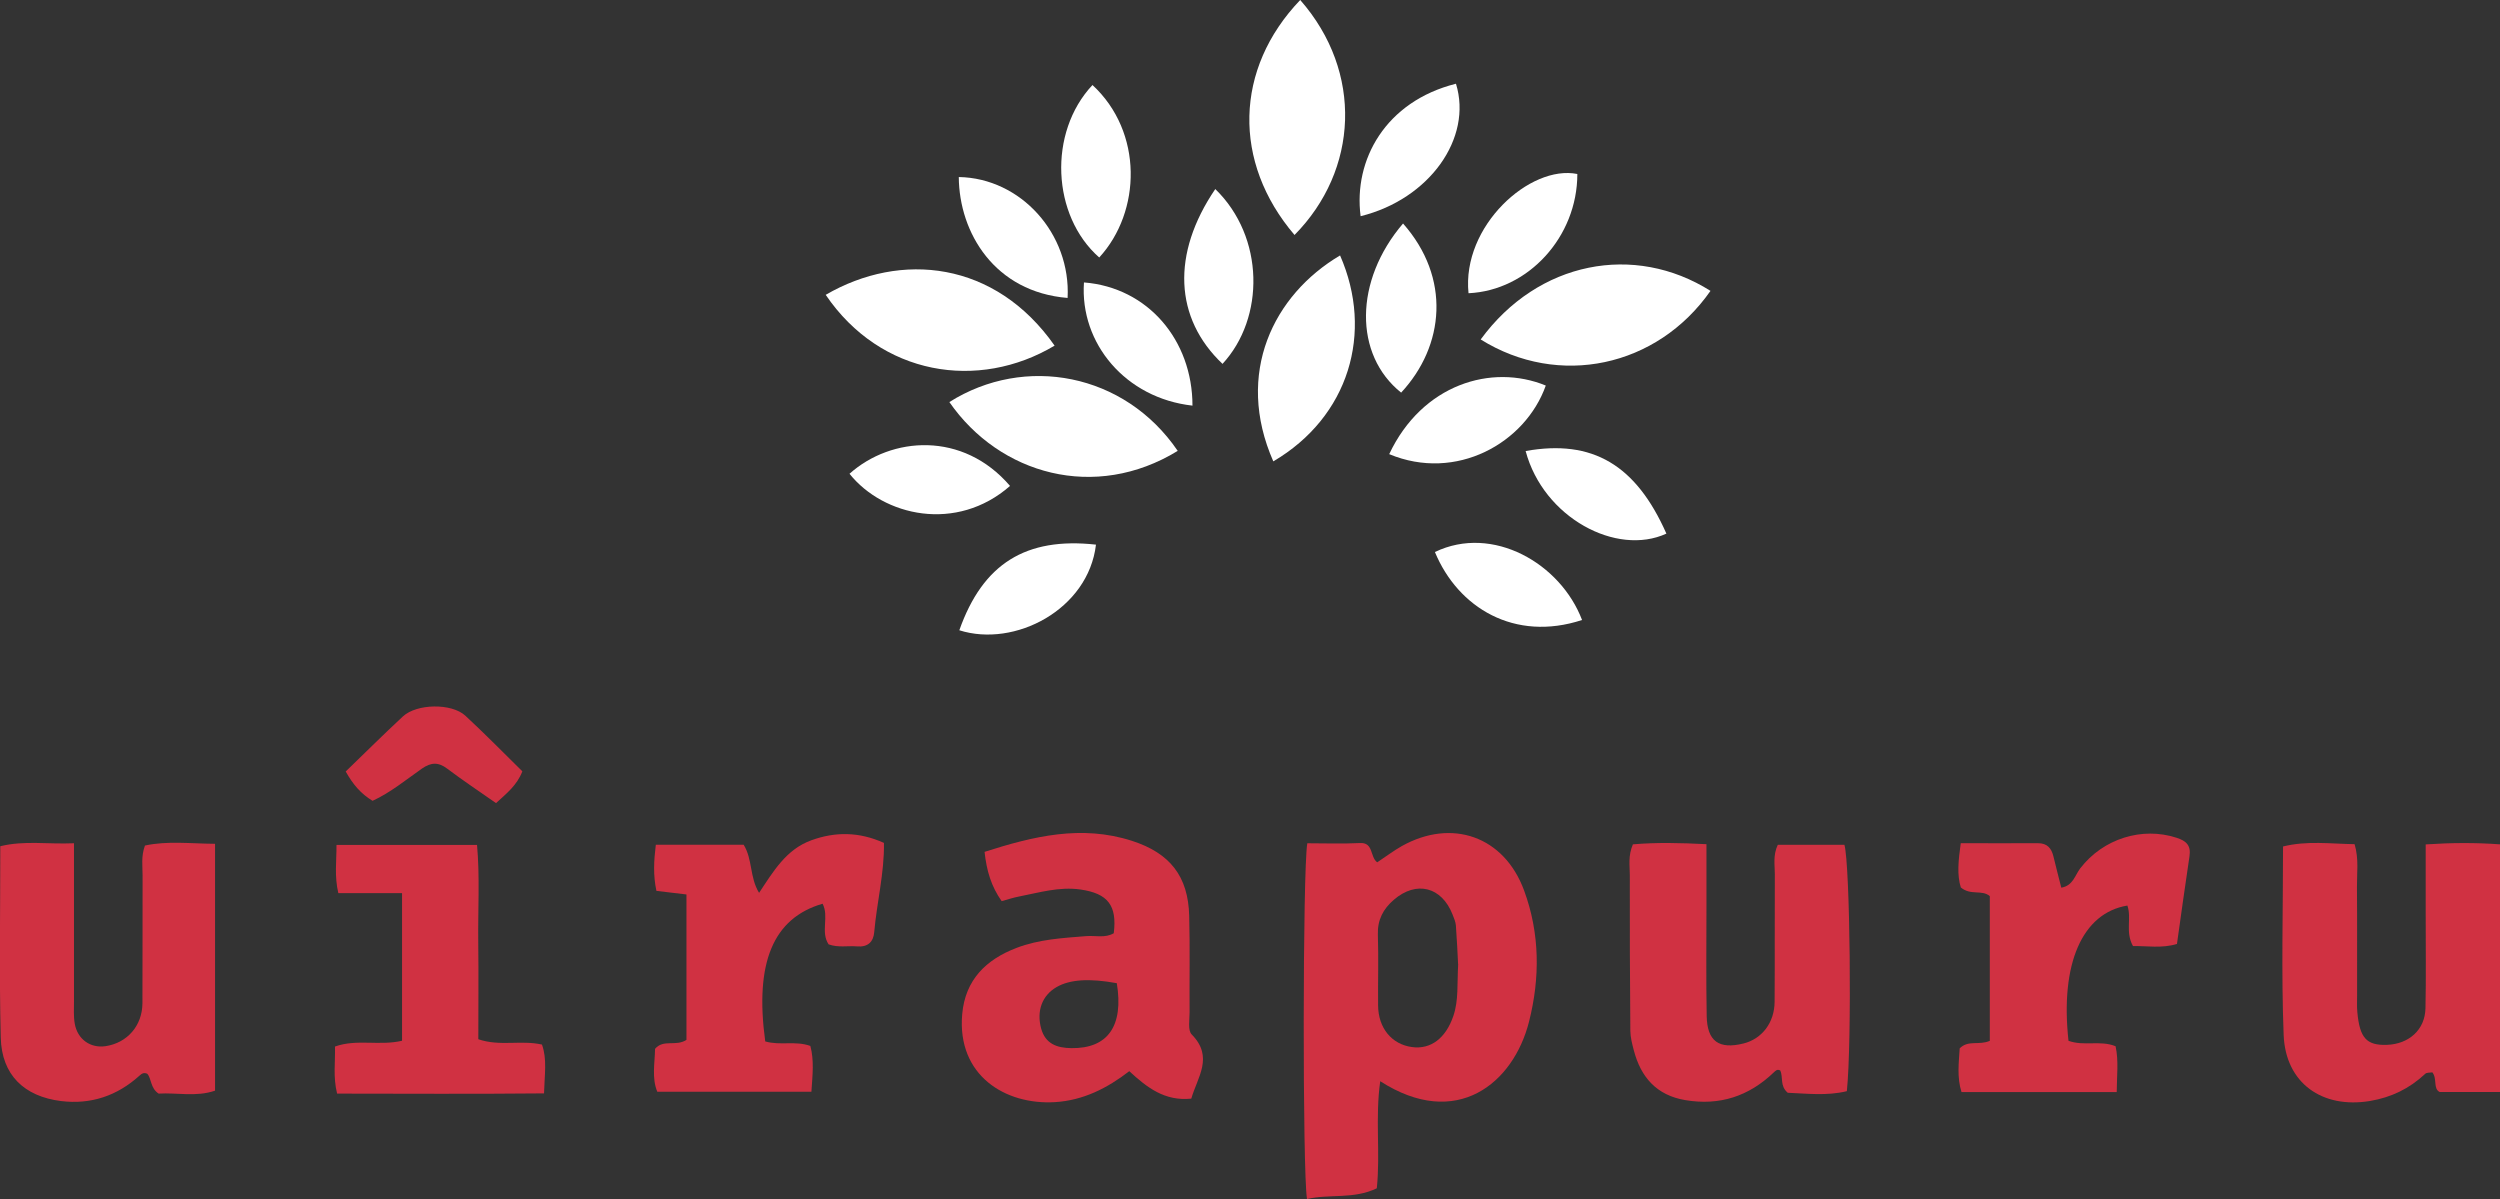 <?xml version="1.0" encoding="UTF-8"?>
<svg id="Layer_1" data-name="Layer 1" xmlns="http://www.w3.org/2000/svg" version="1.1" viewBox="0 0 328.75 157.67">
  <rect x="0" y="0" width="328.75" height="157.67" fill="#333333" stroke="none"/>
  <defs>
    <style>
      .cls-1 {
        fill: #d03142;
      }

      .cls-1, .cls-2 {
        stroke-width: 0px;
      }

      .cls-2 {
        fill: #fff;
      }
    </style>
  </defs>
  <g>
    <path class="cls-1" d="M181.11,113.39c1.16-.77,2.15-1.52,3.21-2.12,6.61-3.71,13.49-1.28,16.1,5.83,2.08,5.66,2.11,11.49.64,17.28-2.04,8.03-9.5,14.27-19.56,7.8-.68,4.81.03,9.48-.45,14.08-3.04,1.47-6.21.72-9.18,1.41-.59-3.59-.57-43.18.04-46.78,2.26,0,4.6.09,6.93-.03,1.8-.1,1.3,1.84,2.26,2.53ZM191.74,126.8c-.07-1.37-.15-3.23-.29-5.1-.04-.48-.25-.96-.43-1.42-1.43-3.67-4.77-4.52-7.74-1.95-1.39,1.2-2.15,2.63-2.09,4.56.1,3.11,0,6.23.03,9.34.03,2.98,1.8,5.1,4.46,5.46,2.48.34,4.45-1.18,5.44-4.1.7-2.06.48-4.19.63-6.79Z"/>
    <path class="cls-1" d="M156.66,144.47c-3.5.36-5.83-1.46-8.16-3.61-2.88,2.23-6.05,3.84-9.76,4.07-6.54.4-12.92-3.51-12.21-11.57.4-4.52,3.14-7.18,7.14-8.71,2.93-1.13,6.06-1.3,9.16-1.55,1.22-.1,2.49.29,3.63-.38.45-3.63-.75-5.23-4.38-5.75-2.78-.4-5.44.41-8.12.93-.72.14-1.42.37-2.24.6-1.38-1.95-1.98-4-2.25-6.48,6.43-2.06,12.74-3.59,19.38-1.45,4.99,1.61,7.4,4.65,7.53,9.86.11,4.23.02,8.47.05,12.7,0,.99-.25,2.36.28,2.9,2.93,2.97.75,5.63-.06,8.45ZM146.86,129.29c-3.58-.66-6.15-.5-7.9.5-1.91,1.09-2.68,3.13-2.05,5.46.56,2.03,2.09,2.56,3.99,2.58,4.79.06,6.88-2.92,5.96-8.54Z"/>
    <path class="cls-1" d="M318.96,111.04c3.55-.23,6.53-.24,9.79-.01v32.57h-7.93c-.9-.45-.29-1.74-.97-2.59-.29.06-.74,0-.95.21-2.06,1.93-4.45,3.09-7.25,3.56-6.27,1.04-11.1-2.34-11.35-8.68-.32-8.19-.08-16.41-.08-24.79,3.18-.78,6.21-.35,9.41-.3.58,1.97.29,3.83.31,5.65.04,4.73.01,9.46.02,14.2,0,.75-.04,1.5.03,2.24.31,3.4,1.21,4.38,3.87,4.3,2.92-.1,5.03-1.99,5.09-4.81.09-4.11.02-8.22.03-12.33,0-2.96,0-5.93,0-9.2Z"/>
    <path class="cls-1" d="M214.74,111.03c3.18-.27,6.23-.19,9.66-.02,0,2.86,0,5.45,0,8.03,0,4.85-.06,9.71.03,14.56.06,3.33,1.61,4.42,4.83,3.62,2.43-.6,4.08-2.73,4.1-5.47.04-5.6,0-11.2.03-16.8,0-1.21-.26-2.47.39-3.86h8.76c.74,2.53,1,25.89.32,32.4-2.61.64-5.28.31-7.77.21-1.07-.9-.57-2.05-.99-2.93-.39-.22-.61.03-.87.27-3.26,3.12-7.1,4.38-11.59,3.63-3.78-.63-5.86-2.99-6.79-6.54-.22-.84-.45-1.71-.46-2.57-.06-6.84-.08-13.68-.07-20.53,0-1.22-.25-2.48.42-4.03Z"/>
    <path class="cls-1" d="M9.73,110.89c0,7.31,0,14.03,0,20.75,0,1-.07,2.01.1,2.98.37,2.07,2.08,3.25,4.06,2.95,2.84-.43,4.82-2.68,4.84-5.64.03-5.61,0-11.21.02-16.82,0-1.23-.21-2.48.31-3.92,2.95-.64,5.98-.25,9.22-.23v32.46c-2.46.86-5.05.24-7.42.39-1.1-.73-.91-1.93-1.49-2.61-.51-.22-.78.03-1.04.26-2.94,2.65-6.39,3.81-10.3,3.33-4.88-.61-7.81-3.46-7.93-8.34-.21-8.33-.06-16.66-.06-25.17,3.17-.78,6.21-.24,9.68-.39Z"/>
    <path class="cls-1" d="M272.01,136.87c2.1.74,4.16-.11,6.19.71.42,1.95.16,3.88.15,6.03h-20.41c-.62-1.96-.35-3.9-.24-5.75,1.14-1.14,2.53-.36,3.96-.99v-19.03c-1.04-.89-2.5-.04-3.81-1.14-.52-1.63-.33-3.53-.01-5.82,3.48,0,6.82.02,10.15,0,1.23,0,1.78.67,2.04,1.75.32,1.33.66,2.64,1.03,4.1,1.55-.26,1.8-1.64,2.49-2.54,3.01-3.91,8.13-5.51,12.68-4.02,1.27.41,1.9,1.01,1.69,2.41-.57,3.79-1.09,7.6-1.65,11.55-2.01.61-3.94.24-5.78.28-1.05-1.86-.15-3.69-.74-5.33-5.92.98-8.86,7.62-7.74,17.8Z"/>
    <path class="cls-1" d="M100.64,136.95c2.02.57,3.93-.12,5.92.59.51,1.87.29,3.81.14,6.02h-20.27c-.74-1.81-.32-3.77-.29-5.64,1.12-1.31,2.73-.26,4.13-1.18v-19.12c-1.4-.17-2.6-.31-3.95-.47-.44-2.04-.34-3.95-.08-6.07h11.55c1.2,1.95.77,4.27,2.03,6.33,1.86-2.8,3.55-5.71,6.86-6.91,3.16-1.15,6.29-1.13,9.56.34.06,3.98-.94,7.83-1.28,11.74-.11,1.31-.87,1.99-2.26,1.87-1.23-.1-2.48.19-3.74-.27-1.09-1.64.1-3.66-.79-5.34-6.49,1.89-8.95,7.72-7.54,18.11Z"/>
    <path class="cls-1" d="M52.87,117.45h-8.38c-.53-2.26-.23-4.18-.24-6.34h18.48c.38,4.2.11,8.51.16,12.8.05,4.21.01,8.43.01,12.75,2.83.97,5.61.08,8.37.7.69,1.94.34,3.89.27,6.42-9.06.09-18.05.04-27.21.03-.55-2.22-.22-4.17-.28-6.19,2.89-1.03,5.8-.06,8.82-.76v-19.42Z"/>
    <path class="cls-1" d="M49.01,105.32c-1.58-.96-2.59-2.16-3.55-3.87,2.51-2.42,4.97-4.87,7.51-7.23,1.82-1.7,6.42-1.78,8.23-.1,2.55,2.36,4.98,4.84,7.49,7.31-.72,1.87-2.09,2.91-3.46,4.18-2.19-1.53-4.35-2.97-6.42-4.53-1.18-.89-2.13-.84-3.34,0-2.11,1.48-4.12,3.14-6.46,4.22Z"/>
  </g>
  <g>
    <path class="cls-2" d="M138.68,45.45c-10.01,5.98-22.87,3.97-30.1-6.68,9.89-5.75,22.29-4.46,30.1,6.68Z"/>
    <path class="cls-2" d="M170.98,0c8.31,9.47,7.66,22.39-.75,30.9-8.18-9.58-7.9-21.86.75-30.9Z"/>
    <path class="cls-2" d="M194.71,44.64c7.55-10.32,20.22-12.7,30.22-6.39-7.02,10.05-19.96,12.79-30.22,6.39Z"/>
    <path class="cls-2" d="M154.87,59.29c-10.85,6.65-23.41,3.13-30.03-6.42,9.91-6.25,23.04-3.84,30.03,6.42Z"/>
    <path class="cls-2" d="M176.22,33.59c4.45,10.15,1.17,21.23-8.78,27.08-5.1-11.6.05-21.92,8.78-27.08Z"/>
    <path class="cls-2" d="M144.55,33.86c-6.25-5.49-6.75-16.44-.89-22.68,6.68,6.17,6.43,16.65.89,22.68Z"/>
    <path class="cls-2" d="M159.81,24.86c6.5,6.31,6.53,16.96.95,22.99-6.33-6-6.74-14.47-.95-22.99Z"/>
    <path class="cls-2" d="M184.5,29.39c6.31,7.14,5.47,16.08-.25,22.24-6.22-4.97-6.19-14.71.25-22.24Z"/>
    <path class="cls-2" d="M182.68,59.72c4.33-9.18,13.46-11.95,20.59-9.02-2.69,7.58-11.79,12.69-20.59,9.02Z"/>
    <path class="cls-2" d="M200.62,59.31c8.81-1.58,14.51,1.83,18.51,10.86-6.55,3.02-16.17-2.09-18.51-10.86Z"/>
    <path class="cls-2" d="M208.04,81.53c-8.87,2.91-16.31-1.6-19.35-8.94,7.6-3.66,16.53,1.51,19.35,8.94Z"/>
    <path class="cls-2" d="M126.15,82.88c3.09-8.75,8.74-12.28,17.97-11.26-1,8.53-10.68,13.58-17.97,11.26Z"/>
    <path class="cls-2" d="M178.92,28.43c-.96-7.39,3.27-15.09,12.54-17.42,2.21,7.16-3.5,15.19-12.54,17.42Z"/>
    <path class="cls-2" d="M156.81,53.34c-8.8-.98-14.82-8.19-14.27-16.2,8.4.66,14.27,7.59,14.27,16.2Z"/>
    <path class="cls-2" d="M140.39,39.18c-9.57-.78-14.26-8.54-14.31-15.9,8.16.14,14.75,7.46,14.31,15.9Z"/>
    <path class="cls-2" d="M207.42,22.88c0,8.29-6.48,15.32-14.31,15.68-.91-8.83,8.09-16.94,14.31-15.68Z"/>
    <path class="cls-2" d="M111.71,62.3c5.51-4.92,14.91-5.63,21.11,1.6-7.04,6.17-16.64,3.99-21.11-1.6Z"/>
  </g>
</svg>